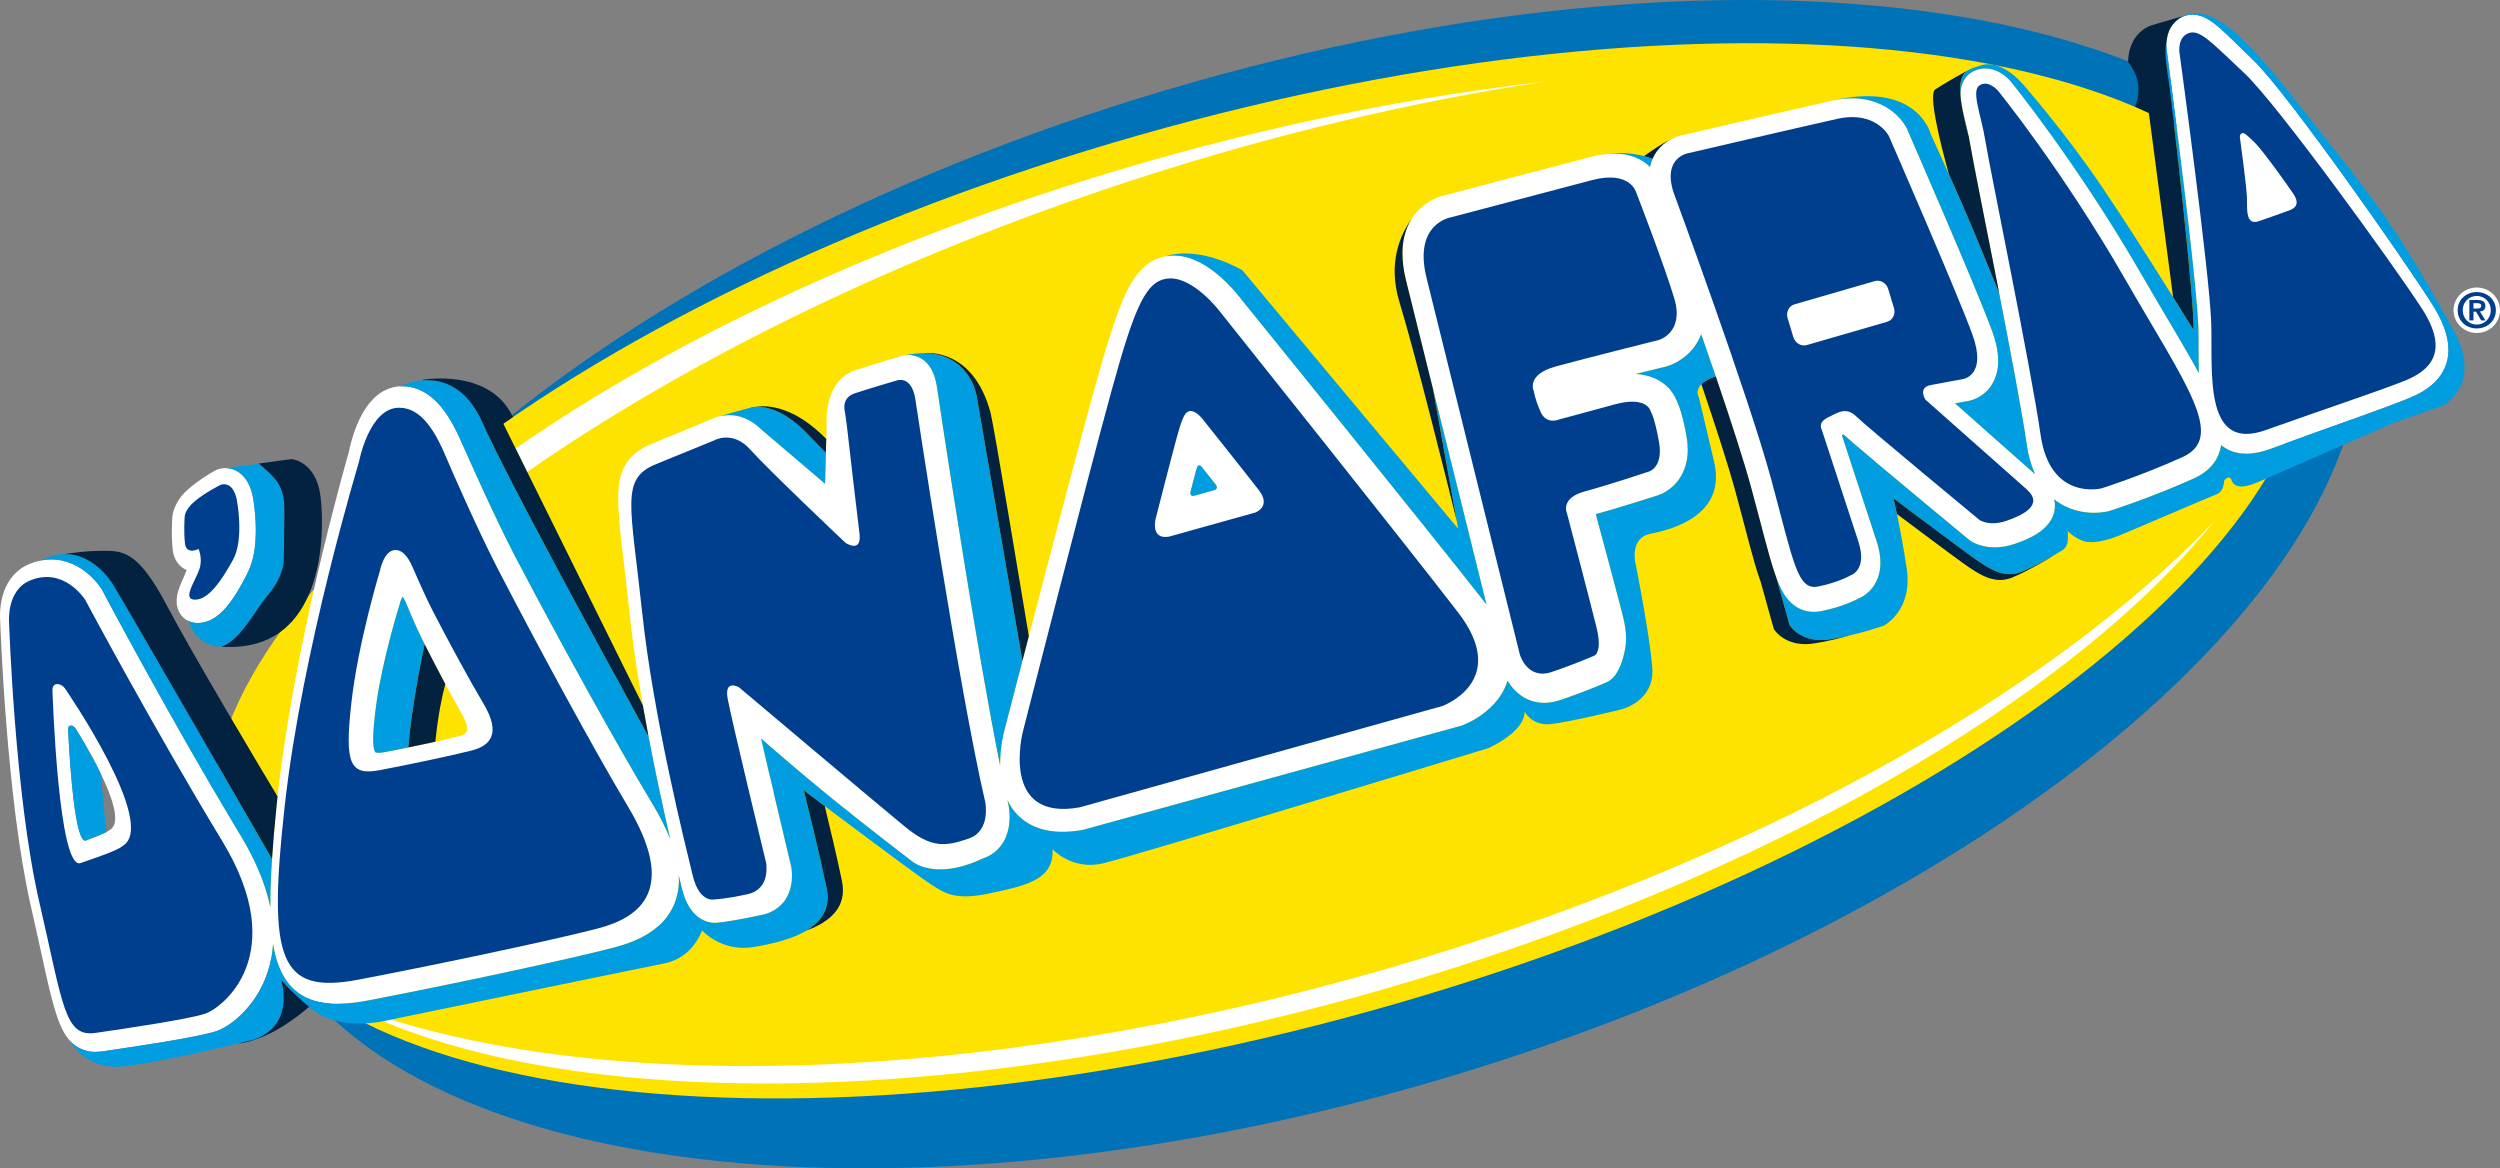<?xml version="1.0" encoding="UTF-8"?>
<svg id="Layer_1" data-name="Layer 1" xmlns="http://www.w3.org/2000/svg" width="2368.89" height="1107.07" viewBox="0 0 2368.89 1107.07">
  <rect x="0" y="0" width="2368.89" height="1107.07" fill="#808080" stroke="none"/>
  <path id="path13" d="m2232.67,272.59c56.37,262.26-340.79,598.26-882.26,754.39-537.35,154.94-1030.7,78.74-1107.04-173.84C165.4,595.18,549.59,249.43,1106.96,84.73,1668.76-81.28,2175.08,4.66,2232.67,272.59h0Z" fill="#0072b7" fill-rule="evenodd"/>
  <path id="path14" d="m2185.43,256.33c67.85,226-316.65,536.72-861.77,694.48-548.3,158.68-1049.43,102.16-1116.29-126.73-66.74-228.49,325.27-540.4,872.57-696.2C1624.08-27.01,2117.69,30.7,2185.43,256.33Z" fill="#ffe300" fill-rule="evenodd"/>
  <path id="path15" d="m1315.61,917.52c-392.57,113.78-763.57,119.86-986.93,34.16,196.64,101.94,577.75,102.76,984.88-15.06,359.03-103.92,648.37-274.17,784.7-442.88-158,165.38-440.07,324.48-782.66,423.78h0Z" fill="#fff" fill-rule="evenodd"/>
  <path id="path16" d="m1090.4,152.24c-238.45,67.88-447.4,165.38-601.8,272.72l10.96,22.13c154.5-107.12,352.8-204.83,577.1-277.51,133.04-43.11,263.78-73.69,387.35-92.25-118.36,13.42-244.56,38.18-373.61,74.92h0Z" fill="#fff" fill-rule="evenodd"/>
  <path id="path17" d="m170.8,536.18c1.92,1.83,4,3.09,6.04,3.94-.89,2.47-2.63,6.4-4.41,10.49-1.08,2.54-2.18,5.19-3.14,8.15-.92,2.99-1.87,6.19-1.92,10.83,0,2.11.24,4.59,1.15,7.34,1.25,4.14,4.67,8.59,8.53,10.71,3.84,2.21,7.4,2.65,10.44,2.67,6.72,0,12.6-2.62,17.24-5.91,7.01-5.02,12.16-11.6,17-18.81,4.79-7.23,9.1-15.24,13.14-23.28,6.44-13.2,7.4-27.34,7.52-39.73-.02-16.46-2.43-29.87-2.52-30.46l-.02-.13c-1.62-8.63-4.54-15.77-9.61-21.11-5.02-5.4-11.89-7.47-16.57-7.34-5.11.06-8.22,1.55-9.44,2.11l-.29.15-.28.16c-.5.35-14.99,8.07-26.57,18.74-11.31,10.24-14.15,22.24-13.96,27.68-.1,1.78-.33,6.27-.33,11.9,0,4.77.16,10.35.75,16,.51,5.36,2.63,11.56,7.24,15.91h0Zm2134.36-247.07h0c-13.71-21.77-47.98-71.69-82.92-120.26-17.46-24.26-35.05-48.13-50.27-67.89-15.31-19.82-27.91-35.26-36.66-43.75-13.52-13.05-23.28-22.98-31.51-30.2-4.15-3.61-7.91-6.59-12-8.95-4.04-2.32-8.75-4.17-14.16-4.18-2.79,0-5.65.53-8.23,1.53-7.63,2.81-12.33,9.1-14.28,14.24-2.05,5.25-2.31,9.83-2.34,13,0,2.38.21,3.97.26,4.37,0,0,1.79,13.49,4.51,34.55,4.07,31.58,10.22,80.1,15.48,125.15,5.23,44.95,9.58,86.91,10.04,103.82.38,12.58-.04,27.72.41,42.95-.39-.74-.79-1.47-1.19-2.23-13.57-24.85-32.11-54.81-53.23-91.44-60.92-105.54-123.45-182.26-123.75-182.64l-.13-.15-.09-.11c-.47-.52-2.51-2.93-6.19-5.69-3.68-2.62-9.15-6.24-17.8-6.4-4.26-.04-9.11,1.22-13.13,3.8-4.13,2.51-7.13,6.68-8.48,10.4-1.42,3.77-1.7,7.13-1.72,10.24.09,7.67,1.86,14.74,3.72,22.73,1.89,7.9,4.02,16.41,5.43,25.08,2.28,13.99,13.3,68.51,25,128.27,11.67,59.56,23.98,124.07,28.5,155.49,1.54,11.05,4.33,20.55,8.06,28.6-11.12-9.82-30.55-27.03-48.58-43-10.13-8.98-19.82-17.56-27.36-24.24,6.81-1.25,12.12-2.19,12.13-2.19h0c2.54-.46,8.62-1.8,15.29-7.13,7.5-5.77,13.72-17.38,13.44-30.96,0-8.28-1.81-17.4-5.62-27.97-7.51-20.69-27.53-68.14-45.92-111.13-18.35-42.87-34.91-80.79-34.91-80.82l-.23-.51-.23-.46c-.77-1.46-4.26-8.01-12.47-14.75-8.1-6.73-21.54-13.24-38.86-13.15-5.76,0-11.89.67-18.39,2.12-35.74,7.95-135.1,31.07-142.15,32.72-2.88.52-8.82,1.93-15.6,6.55-4.11,2.84-8.47,7.12-11.61,12.9-1.76,3.22-3.07,6.85-3.9,10.74-.03-.03-.05-.07-.09-.1-6.73-6.9-18.85-12.73-33.87-12.55-6.68,0-13.98.99-22.02,3.09-35.86,9.34-130.4,34.31-138.01,36.32-3.44.71-11.66,2.86-20.5,9.74-5.18,4.07-10.44,9.94-14.18,17.67-3.77,7.72-5.96,17.13-5.94,27.88,0,7.64,1.06,15.99,3.34,25.2h0s76.32,307.39,76.32,307.39c-.14-.17-.27-.35-.41-.53-51.55-66.04-230.24-286.62-235.62-293.26h0c-.4-.48-6.94-8.8-17.16-17.59-5.13-4.39-11.19-8.94-18.25-12.63-7.04-3.65-15.25-6.62-24.72-6.66-.33,0-.79,0-1.39.03-8.75.16-18.14,3.38-25.28,9.35-10.79,9.02-17.37,21.57-24.42,39.22-6.95,17.73-14,41.12-22.8,72.5-23.43,83.61-87.13,330.16-87.15,330.23-.15.67-3.65,13.66-3.69,30.34,0,.57.02,1.14.03,1.72-11.3-56.23-24.46-133.76-35.54-202.33-6.92-42.78-13.04-82.11-17.43-110.75-4.39-28.63-7.04-46.51-7.05-46.55l-.02-.1c-1.55-9.86-4.81-17.31-10.13-22.54-5.29-5.28-12.22-7-16.77-6.9-3.33.02-5.72.64-7.02,1.06-1.64.49-26.02,7.76-41.17,12.76-33.27,9.28-29.26,52.72-29.26,52.72l-1.52,55.47-60.77-51.76c-9.76-9.75-21.28-13.42-30.14-13.25-8.52.05-14.43,2.61-16.79,3.79-3.04,1.28-24.33,10.19-56.63,23.46-10.41,4.2-19.4,10.43-24.83,19.78-5.4,9.31-6.87,19.91-6.9,32.37.06,23.17,5.24,55.03,10.53,105.66,8.02,76.35,26.48,163.05,38.84,216.77-4.17-10.65-10-22.18-17.63-34.77-32-52.7-89.36-156.84-128.24-231-19.56-37.28-46.32-97.38-49.88-105.8-5.85-13.7-12.36-27.08-21.27-37.96-4.47-5.42-9.63-10.27-15.86-13.87-6.2-3.61-13.57-5.82-21.34-5.79-11.34-.05-20.75,5.41-27.13,11.93-9.7,9.88-14.96,22.42-18.49,32.66-2.91,8.65-4.35,15.7-4.77,17.9-3.24,11.34-53.57,187.22-68.51,335.84-3.89,38.84-6.06,70.11-5.79,95.33,0,.13,0,.27,0,.41-4.06-20.18-12.82-42.78-27.94-67.86-33.17-55.04-66.12-113.47-90.77-158.1-12.32-22.32-22.57-41.19-29.73-54.47-7.16-13.28-11.22-20.95-11.23-20.96l-.2-.38-.23-.36c-.42-.63-4.4-7.02-12.12-13.76-7.64-6.65-19.62-14.02-35.38-14.06-6.69,0-13.86,1.38-21.09,4.47-12.92,5.42-20.13,16.04-23.52,25.34-3.49,9.42-3.96,18.14-3.99,23.39,0,2.28.11,3.91.17,4.65.35,9.06,6.08,170.05,29.12,270.95,10.93,47.65,16.87,79.51,23.7,100.99,3.49,10.76,7.08,19.2,13.09,26.05,5.7,6.77,14.88,10.75,23.61,10.75.27,0,.53,0,.8-.02,2.34,0,4.63-.21,6.91-.53,15.04-2.19,37.31-5.49,57.99-8.92,10.35-1.73,20.3-3.49,28.82-5.19,8.57-1.72,15.52-3.29,20.74-4.99,4.83-1.64,9.78-4.43,15.5-8.72,15.78-11.85,35.9-36.38,38.27-74.05,2.1,13.14,5.68,24.04,11.47,33.21,5.13,8.04,12.39,14.41,20.94,18.24,8.56,3.87,18.06,5.36,28.28,5.36,9.48,0,19.71-1.26,31.02-3.43,77.28-14.9,187.71-38.42,231.74-49.95,15.22-4.02,30.1-9.96,41.87-20.41,11.82-10.33,19.62-25.93,19.25-44.76,0-1.01-.06-2.03-.11-3.06,1.13,4.74,2.07,8.62,2.75,11.49,2.88,12.12,7.41,20.51,13.45,26.09,5.86,5.49,12.97,7.36,17.76,7.36.13,0,.25,0,.37,0,1.77,0,3.23-.18,4.37-.4,3.71-.2,21.36-3.01,40.47-7.22,11.3-2.31,19.62-9.59,23.45-17.12,3.97-7.52,4.61-14.75,4.64-19.97,0-4.64-.6-7.8-.7-8.34l-.04-.21-.07-.28c-.02-.08-7.83-32.8-16.36-69.08-.11-.96-.23-1.72-.34-2.18l-4.65-19.1c-2.49-10.68-4.92-21.14-7.11-30.71,4.03,3.54,35.18,30.83,67.72,57.19,34.87,28.25,75.75,59.44,75.75,59.44,0,0,20.44,17.27,62.52-1.17,1.34-.59,2.58-1.14,3.73-1.68.17-.06.35-.12.52-.18,10.56-3.52,17.7-11.3,21.07-18.85,3.49-7.6,4.16-14.93,4.18-20.57,0-6.08-.87-10.3-.98-10.84l-.03-.12-.03-.15c-.36-1.55-.72-3.16-1.09-4.78,1.08,2.26,2.32,4.5,3.75,6.7,4.44,6.74,10.93,12.92,19.26,17.08,8.29,4.17,18.12,6.29,29.07,6.29h.12c5.98,0,12.3-.6,19.07-1.81l.74-.14,358.2-98.6.51-.18c1.03-.4,11.29-4,22.4-12.94,5.53-4.49,11.33-10.4,15.86-18.17,2-3.42,3.7-7.24,5-11.36.8,1.36,1.68,2.77,2.75,4.25,2.72,3.71,6.51,7.79,11.91,11.12,5.3,3.3,12.35,5.62,19.93,5.62h.22c4.9,0,9.92-.88,14.88-2.55,24.89-8.39,43.54-16.67,43.87-16.82l.17-.08.25-.11c.13-.07.29-.15.43-.22.09-.05.18-.09.27-.14.34-.18.68-.37,1.05-.6.12-.08.24-.14.36-.22.32-.2.65-.43.97-.67.1-.07.2-.14.29-.21,2.24-1.68,4.64-4.14,6.43-7.35.16-.27.3-.56.45-.84,4.56-7.9,6.57-17.64,7.29-22.18.47-2.6.73-5.3.77-8.08v-.03s0-.89,0-.89c0-6.28-.97-13.12-2.96-21.03-5.65-22.22-19.78-74.75-25.73-96.78,11.56-3.16,24.96-7.21,36.05-10.65,6.31-1.95,11.86-3.71,15.84-4.98,1.99-.63,3.59-1.15,4.7-1.5.56-.18.99-.32,1.29-.41.12-.04.21-.07.28-.1l.09-.03h.03s0,0,.02-.01h.02c3.44-1.1,10.18-3.9,16.53-10.52,7.33-7.53,12.24-18.95,12.28-32.38,0-.25,0-.39,0-.41,0-4.05-.37-8.11-1.11-12.32-3.48-19.7-7.05-29.56-9.78-35.1-1.49-3.68-4.26-8.52-9.27-13.08-7.12-6.54-17.32-10.62-28.91-11.37,16.06-3.96,27.93-6.85,28.09-6.89l.26-.07.2-.05.53-.16.18-.06h.04c.74-.23,3.53-1.07,6.84-2.69,3.37-1.62,7.53-4.1,11.82-7.81,5.46-4.62,10.62-11.42,13.84-19.92,18.72,53.6,38.17,111.52,47.58,146.27,10.16,37.39,16.19,63.04,22.42,81.14,3.22,9.09,6.28,16.49,11.65,23.31,2.71,3.37,6.22,6.62,10.69,8.95,4.38,2.32,9.5,3.46,14.15,3.46h.21c2.62,0,5.06-.31,7.31-.75,18.94-3.87,30.98-9.7,35.26-12.01,2.6-1.1,6.4-3.16,10.3-7.04,5.71-5.52,10.45-15.38,10.28-26.81,0-6.3-1.2-13.06-3.64-20.48-4.6-13.89-13.39-40.72-21.03-64.07-4.88-14.91-9.29-28.38-11.83-36.18.6-.3,1.13-.56,1.58-.77,1.95,1.84,4.53,4.1,8.23,7.3,27.79,24,110.37,92.26,110.43,92.31l.52.42.53.37c2.08,1.52,10.32,6.58,23.5,6.58,5.72,0,12.23-.98,19.15-3.35,6.87-2.39,14.38-5.29,21.56-9.94,3.57-2.37,7.18-5.2,10.41-9.37,3.19-4.07,5.97-10.08,5.94-16.85,0-2.07-.26-4.11-.73-6.07.3.24.59.49.9.72,13.03,10.01,27.23,12.11,36.8,12.11h.08c7.59,0,12.68-1.25,13.53-1.46l.4-.1.34-.11c.38-.12,35.92-11.07,79.82-30.66,8.06-3.58,15.09-8.62,19.95-15.55,3.47-4.9,5.53-10.52,6.43-16.24,1.74,1.4,3.58,2.7,5.63,3.78,5.38,2.86,11.66,4.33,18.21,4.33h.13c7.08,0,14.47-1.56,22.42-4.46,58.84-21.59,106.15-37.71,131.64-48.13,8.99-3.7,17.91-8.49,25.14-15.91,7.24-7.32,12.29-17.89,12.17-29.92-.04-12.75-4.93-26.5-14.88-42.38h0ZM104.65,785.95h0c-2.75,2.91-16.27,7.72-22.8,10.27-12.65,6.87-17.27-104.84-17.27-104.84,0,0-.31-3.26,1.86-3.8,2.96-.75,5.12,2.67,5.12,2.67,0,0,53.11,82.8,33.1,95.71h0Zm336.51-91.29h0c-1.13,1.04-3.69,2.3-7.11,3.17h0c-12.47,3.25-45.76,10.32-68.61,14.7-2.83.55-5.11.79-6.71.78-1.74,0-2.57-.27-2.8-.38-.23-.21-.29.18-1.12-1.89-.72-1.99-1.29-6.1-1.19-12.06.09-6.68.9-15.67,2.32-27.03,2.73-21.98,8.34-46.65,13.27-65.68,2.46-9.52,4.76-17.66,6.43-23.39,1.67-5.73,2.7-9.01,2.71-9.02l.15-.48.1-.51v-.02c.08-.44.92-3.82,2.18-6.25.2-.42.42-.79.63-1.12.32.38.7.89,1.1,1.53,1.04,1.65,2.16,4.05,3.25,6.76,1.19,2.95,8.63,20.67,14.54,32.51,11.19,22.36,27.52,53.37,36.97,69.6,4.38,7.45,5.55,12.52,5.47,15-.15,2.36-.49,2.63-1.58,3.75h0Zm709.94-230.37h0l-19.85,5.55c-4.42.8-3.11-4.15-3.11-4.15,0,0,3.55-13.93,4.84-18.62,1.3-4.7,1.9-6.14,3.2-6.19,1.3-.04,2.68,1.74,2.68,1.74,0,0,10.21,12.79,13.11,16.56,2.9,3.77-.87,5.12-.87,5.12Z" fill="#fff" fill-rule="evenodd"/>
  <path id="path18" d="m471.5,538.64c-19.04-36.86-44.45-95.06-48.02-103.65-10.72-25.76-23.88-48.66-45.31-48.66-28.59,0-38.12,51.73-38.12,51.73,0,0-53.71,177.23-70.17,324.78-16.46,147.55-5.2,179.78,70.17,165.36,75.36-14.42,183.65-37.31,226.09-48.33,42.45-11.02,75.36-38.16,28.59-116.17-30.98-51.67-85.89-152.8-123.22-225.06Zm-24.55,172.51h0c-16.34,4.24-58.02,13.05-87.02,18.6-29,5.54-33.34-6.86-27-63.65,6.33-56.79,27-125,27-125,0,0,3.67-19.91,14.67-19.91,8.26,0,13.32,8.81,17.45,18.73,1.37,3.31,11.15,25.7,18.48,39.89,14.37,27.81,35.5,66.73,47.43,86.62,18,30.03,5.34,40.48-11,44.72h0Zm1473.3-247.6h0c-16.53-14.55-95.82-84.9-95.82-84.9,0,0-7.43-11.32,4.96-13.75,12.39-2.42,30.56-5.66,30.56-5.66,0,0,23.14-3.23,9.09-42.05-14.04-38.81-79.29-188.41-79.29-188.41,0,0-12.4-24.26-48.74-16.18-36.34,8.09-140.43,32.35-140.43,32.35,0,0-25.61,3.23-14.86,37.2,0,0,71.03,192.46,92.51,271.7,21.47,79.25,24.77,105.93,44.61,101.89,19.82-4.05,30.56-10.51,30.56-10.51,0,0,16.53-4.85,7.44-32.35-9.09-27.49-34.69-105.93-34.69-105.93,0,0-4.13-6.47,5.78-11.32,9.92-4.85,17.35-10.51,27.26-.81,9.91,9.71,116.46,97.85,116.46,97.85,0,0,9.09,6.47,25.61.81,16.52-5.67,35.53-15.37,19-29.92h0Zm-132.12-158.61h0l-76.12,22.03c-5.3,1.53-11.01-1.85-12.73-7.56l-5.41-17.91c-1.72-5.71,1.18-11.59,6.49-13.12l76.12-22.03c5.31-1.54,11.01,1.85,12.73,7.56l5.41,17.91c1.73,5.71-1.17,11.59-6.48,13.12ZM80.69,568.3h0s-19.99-31.79-52.4-18.16c-22.76,9.57-19.65,40.61-19.65,40.61,0,0,5.46,163.53,28.38,262.93,22.93,99.39,24.02,129.32,53.5,125.05,29.48-4.28,87.34-12.83,103.72-18.17,16.38-5.34,81.89-55.57,16.38-163.53-65.51-107.95-129.92-228.73-129.92-228.73h0Zm35.49,233.28h0c-4.76,4.53-27.99,12.02-39.22,15.99-21.79,10.69-27.25-163.3-27.25-163.3,0,0-.45-5.07,3.26-5.93,5.08-1.17,8.69,4.16,8.69,4.16,0,0,89.01,128.98,54.51,149.08h0Zm751.17-423.32h0c-3.63-22.9-17.38-17.82-17.38-17.82,0,0-24.82,7.29-39.72,12.15-10.24,3.34-10.7,11.28-9.99,15.91.32,2.1,1.39,7.93,2.21,15.05,2.96,25.7,9.97,86.65,11.92,101.88,2.48,19.44-13.24,8.91-13.24,8.91,0,0-73.64-69.66-90.19-88.29-16.55-18.63-33.92-8.91-33.92-8.91,0,0-21.51,8.91-55.44,22.68-33.92,13.77-24,38.07-13.24,139.32,10.75,101.25,41.37,222.75,47.99,250.29,6.62,27.54,21.52,22.69,21.52,22.69,0,0,8.27,0,30.61-4.86,22.34-4.86,17.38-29.97,17.38-29.97,0,0-33.1-136.89-36.4-155.52-3.31-18.63,10.75-10.53,10.75-10.53,0,0,131.56,110.97,157.21,132.03,25.65,21.06,38.89,18.63,60.4,11.34,21.51-7.29,15.72-34.83,15.72-34.83-24.82-106.11-66.2-381.52-66.2-381.52h0Zm287.52-84.39h0s-23.95-30.77-46.4-30.04c-22.45.73-32.93,25.64-55.38,106.97-22.45,81.32-83.83,322.38-83.83,322.38,0,0-22.45,85.72,53.89,71.8l343.53-95.98s65.11-23.44,14.97-88.65c-50.15-65.21-226.78-286.47-226.78-286.47Zm34.54,191.81h0l-81.55,22.78c-18.13,3.3-12.79-17.05-12.79-17.05,0,0,14.57-57.23,19.9-76.53,5.33-19.31,7.82-25.22,13.15-25.39,5.33-.18,11.02,7.13,11.02,7.13,0,0,41.93,52.53,53.83,68.01,11.9,15.48-3.55,21.05-3.55,21.05Zm361.02-303.29h0s-5.61-21.19-41.68-11.77c-36.07,9.42-133.87,35.31-133.87,35.31,0,0-35.93,5.57-23.17,57.33l88.41,356.87s6.91,24.47,30.15,16.62c23.25-7.85,40.88-15.7,40.88-15.7,0,0,7.34-3.49,1.6-26.68-7.04-28.5-28.05-108.29-28.05-108.29,0,0-6.42-14.12,16.83-20.4,23.25-6.28,60.92-18.83,60.92-18.83,0,0,13.63-3.92,9.62-27.46-4.01-23.54-8.02-29.82-8.02-29.82,0,0-3.2-14.91-34.47-6.27-31.26,8.63-52.11,14.12-52.11,14.12,0,0-12.02,5.49-17.63-7.06-5.62-12.56-6.42-19.62-6.42-19.62,0,0-8.02-15.69,20.85-23.54,28.86-7.85,97.79-25.11,97.79-25.11,0,0,24.05-7.06,14.43-39.24-9.61-32.17-36.07-100.44-36.07-100.44h0Zm342.89-96.33h0s-9.02-10.59-17.44-5.29c-8.41,5.29,1.2,27.07,5.41,52.97,4.2,25.9,43.28,215.4,52.3,278.38,9.02,62.98,57.72,50.61,57.72,50.61,0,0,34.27-10.59,76.35-29.42,42.08-18.83,4.2-67.68-54.71-170.09-58.92-102.41-119.64-177.15-119.64-177.15h0Zm401.45,206.15h0c-26.78-41.29-137.24-193.98-168.03-222.81-30.79-28.84-42.17-41.94-52.88-38.01-10.72,3.93-8.71,18.35-8.71,18.35,0,0,28.79,210.36,30.13,256.89,1.34,46.53-7.37,121.89,51.55,100.92,58.91-20.97,106.44-36.7,131.21-46.53,24.77-9.83,43.51-27.53,16.74-68.81Zm-125.2-92.97h0c-5.48,2.18-16.01,5.66-29.05,10.3-13.03,4.64-11.11-12.04-11.41-22.34-.29-10.3-6.67-56.88-6.67-56.88,0,0-.45-3.19,1.93-4.06,2.38-.87,4.89,2.03,11.71,8.41,6.82,6.38,31.28,40.19,37.21,49.33,5.93,9.14,1.78,13.06-3.7,15.23h0ZM175.29,514.98h0c1.32,11.29,12.85,5.16,12.85,5.16,0,0,4.08,9.07.91,18.83-3.72,11.44-17.06,29.25-4.2,29.25s25.05-18.07,35.93-37.76c10.87-19.68,3.62-56.79,3.62-56.79-3.96-19.36-15.49-14.2-15.49-14.2,0,0-14.83,7.42-24.72,15.81-9.89,8.39-9.23,15.17-9.23,15.17,0,0-.99,13.23.33,24.52Z" fill="#003e8e" fill-rule="evenodd"/>
  <path id="path19" d="m1136.18,440.87c-1.3.05-1.91,1.48-3.2,6.19-1.3,4.7-4.84,18.62-4.84,18.62,0,0-1.3,4.95,3.11,4.15l19.85-5.55s3.76-1.35.87-5.12c-2.9-3.77-13.11-16.56-13.11-16.56,0,0-1.38-1.78-2.68-1.74Zm-23.79-198.71h0c9.48.04,17.69,3.01,24.72,6.66,7.06,3.69,13.12,8.24,18.25,12.63,10.22,8.79,16.76,17.11,17.16,17.59h0c5.38,6.64,184.07,227.23,235.62,293.26.14.18.26.35.41.53l-50.72-204.25,23.87,132.42-204.41-244.83s-38.47-23.54-72.14-13.54c-.26.08-.49.16-.74.24,2.21-.41,4.42-.65,6.59-.68.6-.03,1.07-.03,1.39-.03h0Zm-234.87,101.11h0c5.32,5.23,8.58,12.68,10.13,22.54l.02.1s2.65,17.92,7.05,46.55c4.39,28.64,10.51,67.97,17.43,110.75,11.07,68.57,24.24,146.1,35.54,202.33,0-.58-.03-1.15-.03-1.72.04-16.68,3.54-29.67,3.69-30.34,0-.02,7.12-27.54,17.45-67.27l-43.61-252.34s-8.71-49.55-67.71-37.26c.97-.13,2.03-.24,3.27-.24,4.55-.1,11.48,1.62,16.77,6.9h0Zm988-213.68h0c-1.23-6.04-2.69-11.95-4.02-17.55-1.86-7.99-3.63-15.06-3.72-22.73.02-3.11.3-6.47,1.72-10.24,1.35-3.72,4.35-7.89,8.48-10.4,4.02-2.58,8.87-3.85,13.13-3.8,8.65.16,14.12,3.79,17.8,6.4,3.67,2.76,5.72,5.17,6.19,5.69l.09.11.13.15c.3.38,62.83,77.1,123.75,182.64,21.12,36.62,39.67,66.58,53.23,91.44.4.76.79,1.49,1.19,2.23-.45-15.23-.04-30.37-.41-42.95-.45-16.92-4.81-58.88-10.04-103.82-5.26-45.05-11.41-93.57-15.48-125.15-2.71-21.06-4.51-34.55-4.51-34.55-.05-.4-.26-1.99-.26-4.37,0-1.6.09-3.55.42-5.76-1.45,6.66-1.82,15.22-.18,26.21,6.41,42.77,26.65,226.59,25.45,249.54,0,0-48.09-78.27-85.37-133.6-37.28-55.32-76.96-100.05-76.96-100.05,0,0-19.55-23.33-39.08-17.07-16.83,5.29-27.65,5.89-12.62,63.56.37,1.41.71,2.75,1.07,4.09h0Zm-1021.51,210.76h0c5.31-1.61,9.11-2.74,9.72-2.93-3.52.86-6.73,1.85-9.72,2.93Zm911.13-247.2h0c17.32-.09,30.76,6.42,38.86,13.15,8.21,6.74,11.7,13.29,12.47,14.75l.23.46.23.51s16.56,37.94,34.91,80.82c18.39,42.99,38.41,90.45,45.92,111.13,3.81,10.56,5.61,19.69,5.62,27.97.28,13.58-5.95,25.19-13.44,30.96-6.67,5.34-12.75,6.68-15.29,7.12h0s-5.31.96-12.13,2.2c7.55,6.68,17.23,15.27,27.36,24.24,18.03,15.97,37.46,33.18,48.58,43-3.72-8.05-6.52-17.55-8.06-28.6-4.2-29.2-15.13-87-26.02-142.83-9.22-22.73-25-61.4-34.76-83.68-14.43-32.96-30.06-67.09-30.06-67.09,0,0-12.02-50.03-91.38-32.37-2.61.58-5.15,1.17-7.65,1.76,2.21-.5,4.32-.97,6.2-1.39,6.5-1.45,12.64-2.12,18.39-2.12h0Zm-191.74,64.93h0s.05.07.09.1c.58-2.71,1.41-5.28,2.44-7.69-9.26-3.59-27.38-8.23-51.96-3.33,5.54-1.09,10.72-1.62,15.56-1.62,15.02-.18,27.14,5.65,33.87,12.55h0Zm46.34,218.14h0s-7.51-11.77,16.02-19.64c-4.53-13.29-9.18-26.73-13.78-39.9-3.22,8.49-8.38,15.3-13.84,19.92-4.3,3.71-8.46,6.19-11.82,7.81-3.31,1.61-6.11,2.45-6.84,2.68h-.04s-.18.07-.18.07l-.53.16-.2.05-.26.07c-.17.05-12.03,2.93-28.09,6.89,11.59.75,21.79,4.82,28.91,11.37,5.01,4.56,7.78,9.4,9.27,13.08,2.74,5.53,6.3,15.39,9.78,35.1.74,4.21,1.1,8.27,1.11,12.32,0,.02,0,.16,0,.41-.05,13.43-4.95,24.85-12.28,32.38-6.35,6.62-13.09,9.43-16.53,10.52h-.02s0,0-.02,0h-.03s-.09.04-.09.04c-.07.03-.16.06-.28.1-.3.1-.73.24-1.29.41-1.1.36-2.71.87-4.7,1.5-3.98,1.27-9.53,3.03-15.84,4.98-11.09,3.43-24.5,7.49-36.05,10.65,5.95,22.04,20.08,74.56,25.73,96.78,1.99,7.9,2.96,14.75,2.96,21.03v.92c-.05,2.78-.3,5.47-.77,8.08-.72,4.54-2.72,14.28-7.29,22.18-.15.28-.28.57-.45.84-1.8,3.22-4.19,5.67-6.43,7.35-.1.08-.19.14-.29.21-.33.24-.66.47-.97.67-.12.08-.24.15-.36.22-.36.22-.71.42-1.05.6-.09.05-.18.1-.27.14-.14.08-.3.16-.43.22l-.25.11-.17.08c-.33.15-18.99,8.43-43.87,16.82-4.96,1.67-9.98,2.55-14.88,2.55h-.22c-7.57,0-14.62-2.32-19.93-5.62-5.4-3.32-9.19-7.41-11.91-11.12-1.07-1.48-1.95-2.89-2.75-4.25-1.3,4.12-3,7.94-5,11.36-4.53,7.77-10.32,13.68-15.86,18.17-11.11,8.94-21.37,12.54-22.4,12.94l-.51.18-358.2,98.6-.74.14c-6.77,1.21-13.1,1.81-19.07,1.81h-.12c-10.95,0-20.78-2.12-29.07-6.29-8.33-4.16-14.82-10.34-19.26-17.08-1.44-2.2-2.67-4.44-3.75-6.7.37,1.63.73,3.23,1.09,4.78l.03.15.03.12c.1.55.97,4.76.98,10.84-.02,5.64-.68,12.97-4.18,20.57-3.37,7.55-10.52,15.34-21.07,18.85-.17.07-.34.12-.52.18-1.15.53-2.39,1.09-3.73,1.68-42.08,18.44-62.52,1.17-62.52,1.17,0,0-40.88-31.19-75.75-59.44-32.53-26.36-63.68-53.65-67.72-57.19,2.19,9.56,4.62,20.03,7.11,30.71l4.65,19.1c.11.46.22,1.22.34,2.18,8.53,36.27,16.34,69,16.36,69.08l.07.28.04.21c.1.54.7,3.7.7,8.34-.03,5.22-.67,12.46-4.64,19.97-3.83,7.53-12.16,14.81-23.45,17.12-19.11,4.21-36.77,7.02-40.47,7.22-1.14.22-2.61.4-4.37.4-.12,0-.24,0-.37,0-4.79,0-11.91-1.86-17.76-7.36-6.04-5.58-10.57-13.97-13.45-26.09-.68-2.87-1.62-6.75-2.75-11.49.06,1.03.1,2.05.11,3.06.36,18.83-7.43,34.43-19.25,44.76-11.76,10.45-26.64,16.39-41.87,20.41-44.03,11.52-154.46,35.05-231.74,49.95-11.3,2.17-21.54,3.43-31.02,3.43-10.22,0-19.72-1.49-28.28-5.36-8.55-3.83-15.81-10.2-20.94-18.24-5.79-9.17-9.37-20.07-11.47-33.21-1.86,29.49-14.6,50.89-27.62,64.51-.23.24-.45.47-.68.71-.61.63-1.21,1.22-1.81,1.8-.4.39-.79.76-1.19,1.14-.5.47-1,.93-1.5,1.38-.53.48-1.06.93-1.59,1.38-.39.33-.78.67-1.16.98-.87.71-1.73,1.39-2.57,2.03-.06.04-.11.09-.16.12-5.72,4.29-10.67,7.08-15.5,8.72-5.21,1.7-12.17,3.27-20.74,4.99-8.53,1.69-18.48,3.46-28.82,5.19-20.69,3.43-42.95,6.73-57.99,8.92-2.28.32-4.57.53-6.91.53-.27,0-.53.02-.8.02-1.08,0-2.16-.07-3.24-.19-.56-.06-1.12-.17-1.69-.27-.51-.1-1.02-.14-1.52-.26-.8-.17-1.59-.4-2.37-.64-.26-.08-.52-.13-.77-.21-.94-.31-1.87-.67-2.79-1.06-.08-.03-.17-.06-.26-.1-4-1.75-7.64-4.31-10.5-7.52,0,0,0-.02-.02-.02,3.14,5.63,17.88,27.96,52.24,23.83,39.28-4.7,118.64-24.32,118.64-24.32,0,0,41.17-7.64,29.21-57.21,8.89,10.59,20.98,20.96,27.23,26.06,1.2,1.06,2.46,2.05,3.73,2.98.23.19.39.3.39.3h0c26.81,19.24,67.69,9.03,67.69,9.03,0,0,216.43-44.72,263.32-54.14,19.66-3.95,30.42-17.21,36.32-31.27,5.83,5.88,22.84,19.95,49.06,15.58,32.87-5.5,76.95-17.27,68.94-55.72-8.02-38.45-21.64-92.6-21.64-92.6,0,0,107.41,80.82,121.04,89.46,13.63,8.62,23.25,14.9,56.11,7.84,32.87-7.06,60.12-12.55,58.52-41.59,0,0,18.44,20.4,48.09,13.34,29.66-7.06,364.73-109.08,364.73-109.08,0,0,34.47-14.91,34.47-34.53,0,0,7.21,13.34,24.04,11.77,16.83-1.57,68.14-14.12,68.14-14.12,0,0,31.26-7.85,28.85-39.24-2.39-31.39-16.02-99.66-16.02-99.66,0,0-5.61-23.54,14.43-27.46,20.04-3.92,72.14-17.26,60.12-68.27-12.03-51.01-14.44-61.21-14.44-61.21ZM80.69,796.52h0c.38,0,.77-.09,1.16-.3.1-.04.21-.08.31-.12.46-.18.96-.37,1.49-.57.26-.1.54-.21.81-.31.47-.17.95-.36,1.44-.55.77-.29,1.58-.6,2.4-.92.19-.08.37-.15.57-.21,1.54-.6,3.13-1.22,4.68-1.86.17-.07.35-.14.52-.21,1.55-.63,3.05-1.28,4.42-1.91.16-.08.32-.14.47-.22.67-.31,1.32-.63,1.91-.93,0,0,.02,0,.02,0l-5.68-55.93c-.03-.06-.06-.12-.09-.18-10.69-21.94-23.58-42.04-23.58-42.04,0,0-1.65-2.62-4.05-2.77-.34-.02-.7,0-1.07.1-1.89.48-1.9,3.03-1.87,3.67,0,.09,0,.14,0,.14,0,0,.07,1.75.22,4.79.04.76.08,1.6.13,2.52.05.91.1,1.91.16,2.96,1.45,26.4,6.11,94.63,15.6,94.88h0Zm640.33-389.9h0l60.77,51.76.8-29.29c-4.25-4.36-10.1-10.38-18.17-18.71-28.86-29.76-51.25-24.74-51.25-24.74l-31.92,8.94c2.66-.67,5.87-1.19,9.63-1.21,8.86-.17,20.38,3.5,30.14,13.25h0Zm1603.35-94.55h0c-29.46-52.38-53.24-96.91-109.75-166.95-56.51-70.03-106.68-145.56-143.96-130.85,0,0-5.03,1.29-9.88,6.77,2.28-2.3,5.13-4.33,8.62-5.62,2.58-.99,5.44-1.54,8.23-1.53,5.41,0,10.12,1.85,14.16,4.18,4.09,2.36,7.85,5.34,12,8.95,8.23,7.22,17.99,17.15,31.51,30.2,8.75,8.49,21.35,23.93,36.66,43.75,15.22,19.76,32.81,43.63,50.27,67.89,34.94,48.57,69.21,98.49,82.92,120.25h0c9.95,15.88,14.84,29.64,14.88,42.38.12,12.03-4.93,22.6-12.17,29.92-7.22,7.42-16.15,12.21-25.14,15.91-25.49,10.42-72.8,26.54-131.64,48.13-7.95,2.9-15.34,4.46-22.42,4.46h-.13c-6.55,0-12.83-1.46-18.21-4.33-2.04-1.08-3.89-2.38-5.63-3.78-.9,5.72-2.96,11.34-6.43,16.24-4.86,6.93-11.89,11.97-19.95,15.55-43.9,19.59-79.44,30.54-79.82,30.66l-.34.11-.4.1c-.86.21-5.94,1.45-13.53,1.46h-.08c-9.57,0-23.77-2.1-36.8-12.11-.3-.23-.59-.49-.9-.72.47,1.97.73,4.01.73,6.07.03,6.77-2.75,12.77-5.94,16.85-3.23,4.16-6.83,7-10.41,9.37-7.18,4.65-14.69,7.56-21.56,9.94-6.92,2.37-13.43,3.36-19.15,3.35-13.19,0-21.42-5.06-23.5-6.58l-.53-.37-.52-.42c-.06-.06-82.64-68.31-110.43-92.31-3.7-3.2-6.28-5.46-8.23-7.3-.45.21-.99.47-1.58.77,2.55,7.8,6.96,21.27,11.83,36.18,7.64,23.34,16.43,50.18,21.03,64.07,2.44,7.42,3.64,14.18,3.64,20.48.17,11.43-4.58,21.29-10.28,26.81-3.91,3.89-7.7,5.95-10.3,7.04-4.28,2.31-16.32,8.14-35.26,12.01-2.25.44-4.69.75-7.31.75h-.21c-4.65,0-9.78-1.15-14.15-3.46-4.47-2.33-7.98-5.58-10.69-8.95-4.72-5.99-7.65-12.43-10.47-20.07l12.49,44.86s10.68,18.26,38.94,13.56c28.25-4.71,50.5-12.95,50.5-12.95,0,0,27.65-14.12,21.64-54.14-6.01-40.02-12.62-66.5-12.62-66.5,0,0,59.51,44.73,75.15,55.91,15.63,11.18,30.06,20.6,46.9,13.53,16.83-7.06,37.87-20.01,37.87-20.01,0,0,5.42-2.94,5.42-10.59v-7.65s6.01,6.47,15.02,9.41c9.02,2.94,23.45-1.18,33.68-5.3,10.22-4.12,84.96-36.29,92.17-39.04,7.22-2.75,7.22-12.95,7.22-12.95,0,0,4.8-6.67,7.21,0,2.4,6.67,10.82,7.45,24.45,1.57,13.62-5.88,129.45-56.5,129.45-56.5l46.09-16.09s39.08-20.01,9.62-72.39h0ZM96.11,557.93h0l.23.36.2.38s4.07,7.68,11.23,20.96c7.16,13.28,17.4,32.15,29.73,54.47,24.64,44.63,57.6,103.06,90.77,158.1,1.01,1.67,1.98,3.33,2.93,4.97.25.43.48.86.73,1.28.68,1.2,1.35,2.39,2.01,3.57.32.59.63,1.17.95,1.75.55,1.02,1.1,2.03,1.63,3.04.34.65.67,1.29,1,1.94.48.93.95,1.86,1.41,2.78.34.68.67,1.36,1,2.04.43.88.85,1.74,1.26,2.61.34.7.67,1.42.99,2.12.38.83.75,1.64,1.11,2.45.33.73.65,1.46.97,2.19.34.77.66,1.54.98,2.3.32.75.63,1.5.94,2.25.29.71.57,1.41.85,2.11.31.79.63,1.58.92,2.36.23.59.44,1.17.66,1.76,1.28,3.44,2.44,6.84,3.46,10.16.07.22.14.43.2.65.31,1.01.6,2.02.88,3.02.11.37.22.74.32,1.11.27.96.52,1.92.77,2.87.1.4.21.8.31,1.2.23.93.45,1.86.67,2.79.1.4.19.81.28,1.2.21.93.4,1.85.59,2.77.04.19.09.39.12.58,0-.14,0-.27,0-.41-.14-13.43.42-28.6,1.54-45.68-9.1-15.8-137.77-239.12-149.37-258.05,0,0-25.79-47.66-70.61-24.62,0,0,0,0,0,0,1.83-.4,3.65-.69,5.43-.89.02,0,.04,0,.07,0,.82-.09,1.64-.15,2.45-.2.09,0,.17,0,.26-.02.88-.05,1.75-.07,2.62-.07h.02c15.76.04,27.75,7.41,35.38,14.06,7.72,6.74,11.71,13.13,12.12,13.76h0Zm114.2,54.9h0c-.1,0-.19,0-.29,0,18.81-7.13,31.1-33.9,43.84-48.85,15.03-17.66,15.03-32.37,15.03-32.37,0,0,.6-28.84.6-40.61s.6-21.78-5.41-32.37c-3.27-5.76-11.7-13.43-18.71-19.24l-31.69,4.18c4.68-.14,11.55,1.94,16.57,7.34,5.06,5.33,7.99,12.48,9.61,21.11l.02.13c.09.59,2.5,14,2.52,30.46-.11,12.39-1.07,26.53-7.52,39.73-4.05,8.05-8.36,16.05-13.14,23.28-4.84,7.22-10,13.79-17,18.81-1.16.82-2.4,1.6-3.71,2.31-3.93,2.12-8.5,3.59-13.54,3.6h0c-.63,0-1.28-.04-1.95-.09-.07,0-.14,0-.22-.02-.66-.06-1.34-.15-2.03-.28-.09,0-.17-.03-.25-.05-.7-.14-1.43-.32-2.16-.56-.07-.02-.14-.05-.21-.07-.77-.25-1.55-.56-2.34-.95,0,0,0,0,0,0,8.66,21.9,23.72,24.78,31.99,24.51h0Zm191.92-241.04h0c6.23,3.61,11.39,8.45,15.86,13.87,8.91,10.89,15.41,24.27,21.27,37.96,3.56,8.42,30.32,68.52,49.88,105.8,38.89,74.16,96.24,178.3,128.24,231,7.62,12.59,13.45,24.12,17.63,34.77-6.03-26.21-13.51-60.28-20.53-97.16-46.34-84.33-136.61-249.9-156.72-296.26-27.34-63.03-78.97-35.68-78.97-35.68,0,0,0,.02,0,.02.67-.04,1.32-.12,2-.11,7.77-.03,15.15,2.18,21.34,5.79h0Zm-46.31,341.14h0c.23.11,1.06.39,2.8.38.4,0,.84,0,1.33-.05,1.45-.09,3.26-.33,5.38-.73,1.54-.3,3.14-.61,4.77-.93.46-.1.94-.18,1.41-.27,1.26-.25,2.54-.5,3.84-.76.31-.07.63-.13.94-.19,3.42-.68,6.94-1.39,10.49-2.12,3.12-36.65,11.15-77.53,15.48-97.84-.71-1.4-1.4-2.78-2.07-4.12-5.91-11.84-13.36-29.56-14.54-32.51-1.08-2.71-2.21-5.11-3.25-6.76-.39-.64-.78-1.15-1.1-1.53-.21.33-.43.7-.63,1.12-1.26,2.42-2.1,5.8-2.18,6.25v.02s-.1.51-.1.51l-.15.48s-.79,2.52-2.11,6.99c-.19.64-.38,1.32-.6,2.03-1.67,5.73-3.97,13.86-6.43,23.39-4.31,16.65-9.15,37.62-12.12,57.32-.42,2.82-.81,5.61-1.15,8.35-1.43,11.36-2.24,20.35-2.32,27.03-.1,5.96.47,10.07,1.19,12.06.83,2.07.89,1.68,1.12,1.89h0Z" fill="#009ee0" fill-rule="evenodd"/>
  <path id="path20" d="m244,822.36c-.23-.54-.47-1.08-.71-1.62,0-.02,0-.03-.02-.05.25.56.49,1.11.73,1.66h0Zm-2.28-5.04h0c-.18-.38-.36-.77-.54-1.14,0-.02,0-.03-.02-.04.19.4.37.79.56,1.19h0Zm4.46,10.16h0s0,0,0,0c-.31-.75-.62-1.5-.94-2.25.32.75.64,1.51.94,2.26h0Zm-15-30.34h0c.28.49.55.97.83,1.46-.03-.05-.05-.1-.08-.15-.25-.43-.48-.85-.73-1.28,0,0,0-.02-.02-.03h0Zm-.16,161.75h0c-.2.21-.4.41-.6.62,0,0,0,0,0-.02.19-.2.39-.41.59-.61h0Zm21.12-114.78h0c-.03-.09-.05-.16-.08-.25,0-.02,0-.05-.02-.07.04.1.07.21.1.32h0Zm-15.66-37.35h0c.36.69.71,1.37,1.07,2.06l-.04-.08c-.33-.65-.66-1.29-1-1.94,0-.02-.02-.03-.02-.05h0ZM1894.41,278.04h0c.22,1.14.45,2.29.67,3.44-.22-1.15-.45-2.3-.67-3.44Zm1.45,7.44h0c-.26-1.34-.52-2.66-.79-4,.27,1.33.52,2.67.78,4h0ZM228.63,961.3h0c-.1.1-.2.2-.3.29.1-.1.2-.18.3-.28,0,0,0,0,0,0h0ZM1859.65,194.36h0c9.76,22.28,25.54,60.94,34.76,83.67-.83-4.22-1.65-8.46-2.47-12.65-11.7-59.76-22.71-114.28-25-128.27-.41-2.55-.9-5.08-1.42-7.59-.35-1.31-.69-2.64-1.05-4.03-11.13-42.71-8.08-54.11,1.09-59.3l-.02-.02c-6.25,3.41-23.07,12.71-31.79,18.58-6.49,4.37,3.65,46.74,12.84,80.07,4.15,9.28,8.67,19.45,13.08,29.53h0ZM48.42,530.12h0c.06,0,.12,0,.18,0h-.02c-.06,0-.11,0-.17,0h0Zm213.56,234.2h0c.32-3.2.67-6.42,1.02-9.64-13.22-22.01-79.36-132.48-104.81-180.75-28.33-53.73-42.5-52-62.86-52-11.49,0-24.95,1.66-34.5,3.1,30.48-.62,47.54,30.9,47.54,30.9,11.6,18.92,140.27,242.25,149.37,258.05.99-15,2.43-31.49,4.25-49.65h0Zm-216.42-234.11h0c.09,0,.18,0,.27-.02-.04,0-.08,0-.12,0-.05,0-.1,0-.15,0h0Zm206.69,314.29h0c.32,1.05.62,2.1.92,3.14l-.03-.1c-.29-1-.57-2.01-.88-3.02v-.02Zm150.1-234.09h0c-4.33,20.31-12.36,61.19-15.48,97.84,2.44-.5,13.41-2.78,22.3-4.69,1.14-.25,2.26-.49,3.36-.74,2.53-25.43,6.49-43.71,9.41-54.68-.31-.58-.63-1.18-.95-1.79-6.34-11.92-12.99-24.75-18.63-35.93Zm-181.74,357.8h0c.77-.58,1.55-1.2,2.34-1.84-.84.68-1.68,1.36-2.5,1.96.05-.04.1-.09.16-.12h0ZM874.78,334.68h0c43.44-.26,50.41,39.18,50.41,39.18l43.61,252.34c-.66,2.55-1.31,5.04-1.94,7.48,2.48-9.54,5.18-19.92,8.03-30.87-5.61-33.82-33.31-200.54-36.21-211.42-16.48-61.98-61.06-57.09-63.9-56.72h0Zm-93.28,429.17h0c-11.08-8.31-18.77-14.09-19.73-14.82-.07-.05-.11-.08-.11-.08,0,0,.21.84.6,2.4,2.72,10.89,14.03,56.55,21.04,90.2.25,1.2.45,2.37.6,3.52.04.34.06.67.09,1,.09.8.18,1.6.22,2.37.02.44,0,.85,0,1.28,0,.65.04,1.31.02,1.94-.02.49-.08.97-.11,1.46-.05.54-.07,1.09-.13,1.6-.07.53-.17,1.05-.26,1.56-.08.46-.14.93-.24,1.37-.13.57-.29,1.11-.44,1.67-.1.37-.19.76-.3,1.12-.19.61-.42,1.19-.65,1.77-.11.29-.21.61-.33.9-.26.61-.55,1.2-.84,1.78-.12.26-.23.51-.36.75-.32.62-.69,1.21-1.05,1.8-.13.2-.23.41-.36.6-.4.63-.83,1.2-1.26,1.8-.12.16-.23.33-.36.5-.47.61-.98,1.2-1.49,1.79-.1.12-.2.25-.31.37-.54.61-1.12,1.19-1.7,1.76-.1.09-.19.19-.28.28-.61.6-1.26,1.17-1.91,1.74-.08.07-.16.13-.23.21-.67.57-1.37,1.12-2.08,1.66-.08.06-.15.12-.22.18-.73.54-1.47,1.07-2.24,1.58-.07.06-.13.1-.2.15-.77.52-1.57,1.02-2.38,1.51-.06.03-.12.08-.18.12,21.65-8.03,38.73-21.76,33.48-46.93-4.79-23.01-11.59-51.62-16.29-70.9h0ZM1565.93,150.49h0c.45-1.05.93-2.07,1.46-3.05,3.14-5.78,7.5-10.06,11.61-12.9,3.29-2.24,6.36-3.71,9-4.7-2.65.89-11.26,4.53-30.19,18.06,3.18.83,5.9,1.74,8.12,2.6h0Zm129.73,441.71h0l-12.49-44.86c-.39-1.06-.78-2.14-1.17-3.25-6.23-18.1-12.26-43.75-22.42-81.14-7.1-26.21-19.91-65.59-33.8-106.37-6.88,2.3-11.1,4.94-13.63,7.51,13.41,39.45,25.66,77.27,32.55,102.69,10.15,37.39,16.18,63.04,22.42,81.14.39,1.11.78,2.18,1.17,3.25l12.5,44.86s10.67,18.26,38.93,13.55c12.96-2.15,24.59-5.05,33.45-7.56-5.73,1.33-11.98,2.63-18.57,3.72-28.26,4.71-38.94-13.56-38.94-13.56h0ZM2053.03,63.11h0c-1.65-10.99-1.27-19.54.18-26.2.32-2.19.9-4.64,1.92-7.25,1.06-2.79,2.96-5.91,5.67-8.64,2.72-3.07,5.47-4.79,7.37-5.73l-29.17,8.59s-21.74,5.7-22.56,34.68c6.2,7.71,14.66,22.95,6.66,42.51l13.05,5.94,22.98,174.48c11.63,18.59,19.35,31.16,19.35,31.16,1.2-22.95-19.03-206.77-25.45-249.54h0Zm-136.87,478.48h0c-16.83,7.06-31.26-2.35-46.9-13.53-15.63-11.18-75.15-55.91-75.15-55.91,0,0,1.34,5.38,3.36,14.93,18.34,13.75,51.52,38.57,62.61,46.5,15.63,11.18,30.06,20.6,46.89,13.54,16.78-7.04,37.72-19.91,37.86-20l-.05-.1c-7.67,4.38-18.86,10.47-28.64,14.58h0Zm-583.94-276.15h0c-2.28-9.22-3.34-17.57-3.34-25.21-.02-10.75,2.17-20.16,5.94-27.88.85-1.75,1.78-3.4,2.77-4.96-10.53,14.62-22.94,41.52-11.51,78.97,15,49.13,44.92,169.46,54.38,207.78l-22.64-125.56-25.61-103.14ZM266.63,928.73h0c11.96,49.57-29.21,57.21-29.21,57.21,0,0-4.51,1.11-11.86,2.86,1.37-.1,2.79-.27,4.36-.56,26.33-4.91,50.86-23.7,62.95-34.27-6.47-5.34-17.79-15.17-26.24-25.24h0Zm-40.68,35.08h0c-.39.35-.78.68-1.17,1.02.38-.33.76-.66,1.15-1,0,0,0,0,.02-.02h0Zm50.44-528.78h0l-31.21,4.19c1.8,1.49,3.7,3.1,5.58,4.78.12.11.24.22.36.33.79.71,1.57,1.42,2.34,2.14.22.2.43.41.64.61.67.63,1.33,1.27,1.97,1.89.32.32.62.64.93.96.52.52,1.04,1.05,1.52,1.57.37.4.7.79,1.05,1.18.38.43.79.87,1.15,1.29.39.48.73.93,1.09,1.39.26.33.55.67.78,1,.56.78,1.05,1.53,1.46,2.25,6.01,10.59,5.41,20.6,5.41,32.37s-.6,40.61-.6,40.61c0,0,0,14.71-15.03,32.37-10.34,12.14-20.4,32.09-33.9,42.97-3.12,2.51-6.41,4.54-9.94,5.88.1,0,.2,0,.29,0h0c98.25,6.17,97.64-108.94,93.44-142.44-4.21-33.55-27.36-35.36-27.36-35.36h0Zm506.19-5.94h0l.36-13.15c-29.4-29.93-53.74-32.17-66.14-30.61,7.46-.1,25.65,2.42,47.6,25.06,8.07,8.33,13.92,14.35,18.17,18.71h0Zm-395.71,279.17h0s0,0,0,0Zm90.06-306.83h0c1.95-1.36,6.59-4.54,9.07-6.24-21.7-46.89-85.62-35.27-85.62-35.27-.05.14-.08.32-.13.47,17.41-1.38,41.64,4.6,57.59,41.39,20.11,46.36,110.38,211.93,156.72,296.26-1.85-9.7-3.66-19.61-5.4-29.61l-132.24-266.99Z" fill="#032240" fill-rule="evenodd"/>
  <path id="path31" d="m1109.11,92.56c-40.89,12.08-80.82,25.16-119.69,39.12,39.21-13.33,79.49-25.76,120.72-37.17C1478.98-7.61,1822.25-1.02,2025.67,92.31c1.15-6.26.73-11.97-.58-16.95-205.39-90.34-548.63-91.35-915.99,17.2Z" fill="rgba(255, 255, 255, 0)" fill-rule="evenodd"/>
  <path id="path32" d="m1476.54,971.68c-45.12,15.49-91.56,29.73-139.12,42.56-410.92,110.87-794.09,86.36-978.11-45.91-3.9.62-9.35,1.27-15.61,1.44,175.81,146.89,576.06,172.91,1004.8,49.3,44.22-12.76,87.44-26.75,129.53-41.8-.52-1.85-1.01-3.72-1.48-5.6Z" fill="rgba(255, 255, 255, 0)" fill-rule="evenodd"/>
  <path id="path33" d="m2183.11,437.91c-33.56,79.14-93.61,160.88-174.71,239.8,93.59-80.47,161.11-165.47,194.63-248.5-6.74,2.95-13.47,5.89-19.91,8.7Z" fill="rgba(255, 255, 255, 0)" fill-rule="evenodd"/>
  <path id="path38" d="m2368.89,293.98c0-11.9-9.85-21.54-22.01-21.54s-22.01,9.65-22.01,21.54,9.85,21.54,22.01,21.54,22.01-9.65,22.01-21.54Z" fill="#fff" fill-rule="evenodd"/>
  <path id="path39" d="m2330.26,286.85c.99-2.13,2.32-3.93,3.99-5.43,1.65-1.49,3.59-2.65,5.78-3.46,2.18-.81,4.46-1.23,6.85-1.23s4.67.41,6.85,1.23c2.19.81,4.12,1.97,5.77,3.46,1.67,1.5,3,3.3,3.99,5.43.98,2.12,1.48,4.49,1.48,7.1s-.5,5.03-1.48,7.15c-.99,2.12-2.32,3.93-3.99,5.44-1.65,1.51-3.59,2.67-5.77,3.47-2.19.8-4.47,1.21-6.85,1.21s-4.67-.41-6.85-1.21c-2.19-.8-4.12-1.96-5.78-3.47-1.67-1.5-3-3.32-3.99-5.44-.99-2.12-1.48-4.51-1.48-7.15s.49-4.98,1.48-7.1Zm4.36,12.54h0c.69,1.66,1.63,3.1,2.83,4.32,1.19,1.21,2.6,2.16,4.23,2.83,1.61.69,3.35,1.02,5.2,1.02s3.55-.34,5.16-1.02c1.62-.67,3.02-1.62,4.22-2.83,1.19-1.21,2.14-2.65,2.84-4.32.71-1.66,1.06-3.47,1.06-5.44s-.35-3.78-1.06-5.42c-.7-1.64-1.66-3.07-2.84-4.26-1.2-1.2-2.6-2.14-4.22-2.82-1.61-.67-3.34-1.01-5.16-1.01s-3.59.34-5.2,1.01c-1.63.68-3.03,1.61-4.23,2.82-1.2,1.19-2.13,2.62-2.83,4.26-.68,1.64-1.03,3.46-1.03,5.42s.35,3.78,1.03,5.44Zm12.68-15.13h0c2.48,0,4.39.43,5.73,1.29,1.33.86,2.01,2.34,2.01,4.43,0,.89-.15,1.66-.41,2.29-.27.64-.63,1.15-1.1,1.54-.47.41-1.03.71-1.65.92-.63.22-1.31.36-2.03.41l5.28,8.45h-4.1l-4.8-8.26h-2.46v8.26h-3.91v-19.33h7.44Zm-.05,8.07h0c1.14,0,2.06-.16,2.78-.46.73-.3,1.09-1.04,1.09-2.21,0-.52-.13-.93-.39-1.24-.24-.31-.57-.55-.95-.71-.39-.17-.83-.29-1.33-.35-.48-.06-.94-.1-1.39-.1h-3.3v5.08h3.49Z" fill="#003e8e" fill-rule="evenodd"/>
</svg>